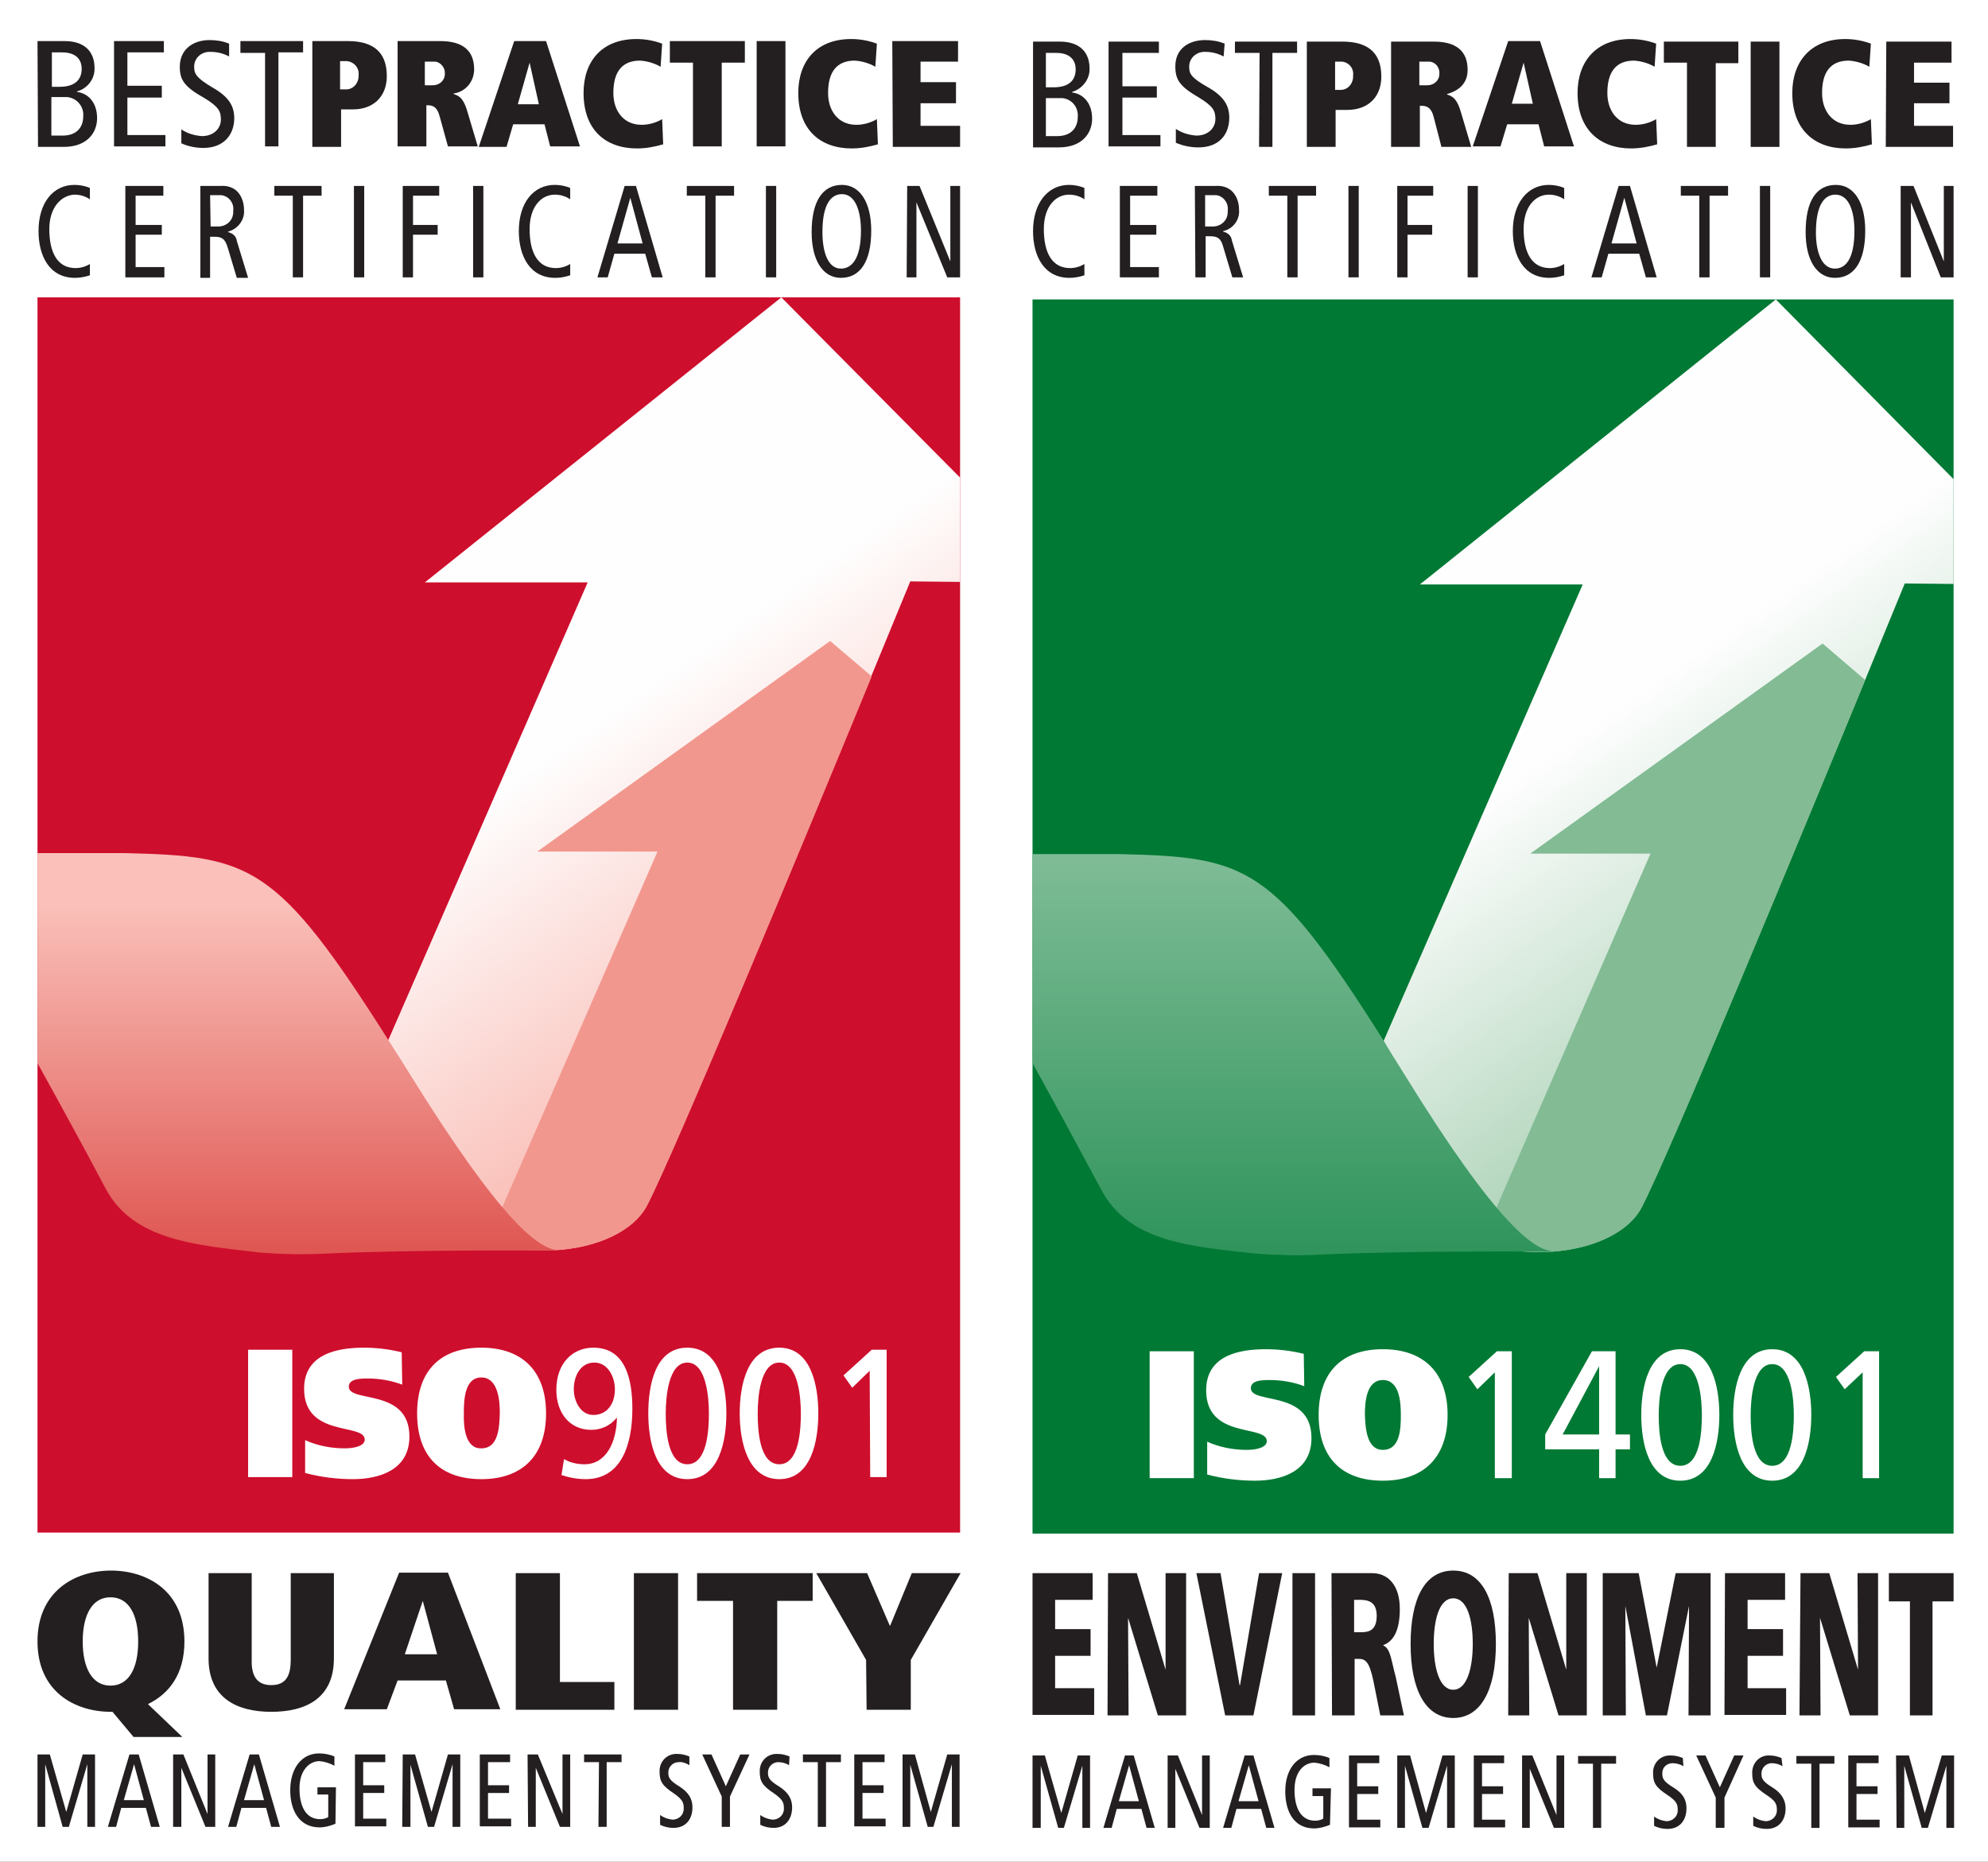 <?xml version="1.0" encoding="utf-8"?>
<!-- Generator: Adobe Illustrator 27.9.0, SVG Export Plug-In . SVG Version: 6.00 Build 0)  -->
<svg version="1.0" id="Layer_1" xmlns="http://www.w3.org/2000/svg" xmlns:xlink="http://www.w3.org/1999/xlink" x="0px" y="0px"
	 viewBox="0 0 387 362.5" style="enable-background:new 0 0 387 362.5;" xml:space="preserve">
<rect x="0" y="0" width="387" height="362.5" fill="#333333" stroke="none"/>
<style type="text/css">
	.st0{fill:#FFFFFF;stroke:#000000;stroke-miterlimit:10;}
	.st1{fill:#CE0E2D;}
	.st2{fill:url(#SVGID_1_);}
	.st3{fill:#F2978E;}
	.st4{fill:url(#SVGID_00000017489332316727027770000003767378524812456606_);}
	.st5{fill:#FFFFFF;}
	.st6{fill:#231F20;}
	.st7{fill:#007934;}
	.st8{fill:url(#SVGID_00000076586750122469592310000003348654781621405343_);}
	.st9{fill:#82BB94;}
	.st10{fill:none;}
	.st11{fill:url(#SVGID_00000021115167742367447730000000347328514759185806_);}
</style>
<rect x="-5.5" y="-10.5" class="st0" width="397.7" height="382"/>
<rect x="7.3" y="57.9" class="st1" width="179.6" height="240.5"/>
<linearGradient id="SVGID_1_" gradientUnits="userSpaceOnUse" x1="166.8" y1="129.462" x2="91.486" y2="22.634" gradientTransform="matrix(1 0 0 1 0 78)">
	<stop  offset="0.13" style="stop-color:#FAC0B9"/>
	<stop  offset="0.64" style="stop-color:#FEFEFE"/>
</linearGradient>
<path class="st2" d="M82.7,113.4h31.7l-39.2,90c19.2,35.7,5,34.4,20.1,38.6c13.6,3.8,26.9-0.1,30.6-7.3
	c7.3-14.1,51.3-121.5,51.3-121.5l9.7,0.1V93l-34.8-35.1L82.7,113.4z"/>
<path class="st3" d="M104.6,165.8H128l-30.9,70.8c1.3,2.4,2.5,4.5,3.6,6.5c11.6,1.6,22.1-2.2,25.3-8.4c5.4-10.4,30.8-71.6,43.7-103
	l-8.1-6.9L104.6,165.8z"/>
<linearGradient id="SVGID_00000174572598695526759470000006159658909869279900_" gradientUnits="userSpaceOnUse" x1="58.3" y1="88.1" x2="58.3" y2="166.123" gradientTransform="matrix(1 0 0 1 0 78)">
	<stop  offset="0.13" style="stop-color:#FAC0B9"/>
	<stop  offset="1" style="stop-color:#DF5551"/>
</linearGradient>
<path style="fill:url(#SVGID_00000174572598695526759470000006159658909869279900_);" d="M50.8,243.9c4,0.3,8.1,0.4,12.2,0.2
	c16.8-0.8,41.1-0.6,46.3-0.6c-0.3,0-0.7,0-1-0.1c-3.6-0.6-10.5-5.2-28.6-34.4c-1.4-2.3-2.8-4.4-4.1-6.5
	c-21.8-34.4-26.8-35.8-51.3-36.4h-17V207c4.2,7.6,8.7,15.8,13.2,24.3C25.9,241.6,38.1,242.4,50.8,243.9z"/>
<path class="st5" d="M56.9,262.8v24.8h-8.6v-24.8H56.9z"/>
<path class="st5" d="M78.3,269.6c-2.1-0.8-4.4-1.2-6.7-1.2c-1.3,0-3.7,0-3.7,1.6c0,3.2,11.8,0.2,11.8,9.7c0,6.6-6,8.3-11,8.3
	c-3.1,0-6.3-0.4-9.3-1.2v-6.4c2.4,1.1,5.1,1.6,7.7,1.6c2,0,3.9-0.5,3.9-1.7c0-3.3-11.8-0.3-11.8-9.9c0-6.8,6.5-8,11.6-8
	c2.5,0,5,0.3,7.4,0.9L78.3,269.6z"/>
<path class="st5" d="M93.7,288c-7.9,0-12.5-4.4-12.5-12.8s4.6-12.8,12.5-12.8s12.6,4.5,12.6,12.8S101.6,288,93.7,288z M93.7,282
	c3.4,0,3.5-4.2,3.6-6.9c0-2.3-0.3-6.9-3.6-6.9s-3.4,4.5-3.4,6.9C90.2,277.9,90.6,282.1,93.7,282L93.7,282z"/>
<path class="st5" d="M109.8,284.1c1.2,0.7,2.6,1,4,1c4.2,0,6.2-4.3,6.3-9H120c-1.2,1.5-3,2.3-4.9,2.3c-4.3,0-6.8-3.4-6.8-7.8
	c0-5.1,3.1-8.2,7.2-8.2c6.3,0,7.6,6.2,7.6,11.9c0,6.7-2,13.7-9.1,13.7c-1.6,0-3.2-0.3-4.7-0.8L109.8,284.1z M115.5,275.5
	c2.7,0,4.2-2.2,4.2-5c0-2.3-1.3-5.2-4-5.2s-4,2.6-4,5.2C111.7,272.8,113,275.5,115.5,275.5z"/>
<path class="st5" d="M133.8,262.4c6.2,0,7.6,7.4,7.6,12.8S140,288,133.8,288s-7.6-7.4-7.6-12.8S127.5,262.4,133.8,262.4z
	 M133.8,285.1c3.9,0,4.2-6.8,4.2-9.9s-0.5-9.9-4.2-9.9s-4.2,6.8-4.2,9.9S129.9,285.1,133.8,285.1L133.8,285.1z"/>
<path class="st5" d="M151.7,262.4c6.2,0,7.6,7.4,7.6,12.8s-1.4,12.8-7.6,12.8s-7.7-7.4-7.7-12.8S145.4,262.4,151.7,262.4z
	 M151.7,285.1c3.9,0,4.2-6.8,4.2-9.9s-0.5-9.9-4.2-9.9s-4.2,6.8-4.2,9.9S147.8,285.1,151.7,285.1L151.7,285.1z"/>
<path class="st5" d="M169.3,266.9l-3.4,3.3l-1.7-2.4l5.5-5h2.9v24.8h-3.2L169.3,266.9z"/>
<path class="st6" d="M7.3,341.6h2.4l3.2,11.2l0,0l3.2-11.2h2.4v14.1H17v-12.2l0,0l-3.6,12.2h-1.2l-3.4-12.2l0,0v12.2H7.3V341.6z"/>
<path class="st6" d="M27,341.6l4.1,14.1h-1.7l-1-3.7h-4.8l-1,3.7H21l4.2-14.1H27z M28,350.5l-1.9-7l0,0l-2,7H28z"/>
<path class="st6" d="M33.7,341.6h2l4.7,11.6l0,0v-11.6h1.5v14.1H40l-4.7-11.5l0,0v11.5h-1.6V341.6z"/>
<path class="st6" d="M50.4,341.6l4.1,14.1h-1.7l-1-3.7H47l-1,3.7h-1.6l4.2-14.1H50.4z M51.4,350.5l-1.9-7l0,0l-2,7H51.4z"/>
<path class="st6" d="M65.3,355.1c-1,0.4-2,0.7-3.1,0.7c-4,0-5.7-3.4-5.7-7.2c0-4.4,2.3-7.2,5.6-7.2c1,0,2.1,0.2,3,0.6v1.8
	c-0.9-0.5-1.9-0.8-2.9-0.9c-2,0-3.9,1.8-3.9,5.3c0,3.6,1.3,6,4,6c0.5,0,1.1-0.1,1.6-0.4v-4.4h-2.1V348h3.6L65.3,355.1L65.3,355.1z"
	/>
<path class="st6" d="M69.1,341.6H75v1.5h-4.3v4.5h4.1v1.5h-4.1v5h4.5v1.5h-6.1V341.6z"/>
<path class="st6" d="M78.4,341.6h2.4l3.2,11.2l0,0l3.2-11.2h2.4v14.1h-1.5v-12.2l0,0l-3.6,12.2h-1.2l-3.4-12.1l0,0v12.1h-1.6
	L78.4,341.6L78.4,341.6z"/>
<path class="st6" d="M93.4,341.6h5.9v1.5H95v4.5h4.1v1.5H95v5h4.5v1.5h-6.1V341.6z"/>
<path class="st6" d="M102.7,341.6h2l4.8,11.6l0,0v-11.6h1.5v14.1h-2l-4.7-11.5l0,0v11.5h-1.5L102.7,341.6z"/>
<path class="st6" d="M116.6,343.1h-2.9v-1.5h7.3v1.5h-2.9v12.6h-1.6L116.6,343.1z"/>
<path class="st6" d="M134.2,343.7c-0.6-0.4-1.4-0.7-2.1-0.6c-1.1,0-2,0.9-2,2v0.1c0,0.9,0.3,1.5,2.1,2.6c1.9,1.2,2.6,2.5,2.6,4.1
	c0,2.2-1.2,4-3.7,4c-0.9,0-1.8-0.2-2.6-0.6v-1.9c0.7,0.5,1.5,0.8,2.4,0.9c1.2,0,2.2-0.9,2.2-2.1v-0.1c0-1.1-0.2-1.7-1.9-2.9
	c-2.3-1.5-2.8-2.4-2.8-4.2c-0.1-1.8,1.2-3.4,3.1-3.5c0.1,0,0.3,0,0.4,0c0.8,0,1.6,0.2,2.3,0.5V343.7z"/>
<path class="st6" d="M140.5,349.8l-3.8-8.2h1.8l2.8,6.2l2.8-6.2h1.8l-3.8,8.2v5.9h-1.6V349.8z"/>
<path class="st6" d="M153.6,343.7c-0.6-0.4-1.4-0.6-2.1-0.6c-1.1,0-2,0.9-2,2v0.1c0,0.9,0.3,1.5,2.1,2.6c1.9,1.2,2.6,2.5,2.6,4.1
	c0,2.2-1.2,4-3.6,4c-0.9,0-1.8-0.2-2.6-0.6v-1.9c0.7,0.5,1.5,0.8,2.4,0.9c1.2,0,2.2-0.9,2.2-2.1v-0.1c0-1.1-0.2-1.7-1.9-2.9
	c-2.3-1.5-2.8-2.4-2.8-4.2c-0.1-1.8,1.2-3.4,3.1-3.5c0.1,0,0.3,0,0.4,0c0.8,0,1.6,0.2,2.3,0.5L153.6,343.7z"/>
<path class="st6" d="M159.2,343.1h-2.9v-1.5h7.4v1.5h-2.9v12.6h-1.6V343.1z"/>
<path class="st6" d="M166.3,341.6h5.9v1.5h-4.3v4.5h4.1v1.5h-4.1v5h4.5v1.5h-6.1L166.3,341.6z"/>
<path class="st6" d="M175.7,341.6h2.4l3.1,11.2l0,0l3.2-11.2h2.4v14.1h-1.5v-12.2l0,0l-3.6,12.2h-1.1l-3.4-12.1l0,0v12.1h-1.5
	L175.7,341.6z"/>
<path class="st6" d="M21.9,333.3h-0.3c-7,0-14.3-3.9-14.3-13.7s7.3-13.8,14.3-13.8s14.3,3.9,14.3,13.8c0,6.4-3,10.2-7.1,12.2
	l6.7,6.4H26L21.9,333.3z M21.5,328.2L21.5,328.2c3.6,0,5.4-3.4,5.4-8.6s-1.8-8.6-5.4-8.6s-5.4,3.5-5.4,8.6S17.9,328.2,21.5,328.2z"
	/>
<path class="st6" d="M49,323.1c-0.1,2.9,0.8,5,3.8,5s3.8-2,3.8-5v-16.8H65v16.6c0,7.8-5.5,10.4-12.2,10.4s-12.2-2.7-12.2-10.4v-16.6
	H49V323.1z"/>
<path class="st6" d="M86.8,327.2h-9.4l-2.1,5.6H67l10.7-26.6h9.5l10.2,26.6h-9L86.8,327.2z M82.3,311.7L82.3,311.7l-3.5,10.4h6.3
	L82.3,311.7z"/>
<path class="st6" d="M100.4,306.3h8.6v21.2h10.6v5.4h-19.2C100.4,332.9,100.4,306.3,100.4,306.3z"/>
<path class="st6" d="M123.4,306.3h8.6v26.6h-8.6V306.3z"/>
<path class="st6" d="M142.6,311.7h-6.9v-5.4h22.5v5.4h-6.9v21.2h-8.6v-21.2H142.6z"/>
<path class="st6" d="M168.6,323.2l-9.7-16.9h9.9l4.4,10.2h0.1l4.2-10.2h9.5l-9.7,16.9v9.7h-8.6L168.6,323.2L168.6,323.2z"/>
<g id="CERTIFICATION">
	<path class="st6" d="M17.5,53.6c-0.9,0.3-1.9,0.5-2.9,0.5c-5,0-7.1-4.3-7.1-9.1c0-5.6,2.9-9,7-9c1,0,2.1,0.2,3,0.6v2.2
		c-0.9-0.6-1.9-0.9-3-0.9C12,38,9.6,40.3,9.6,44.6c0,4.6,1.6,7.6,5.1,7.6c1,0,2-0.3,2.8-0.8V53.6z"/>
	<path class="st6" d="M24.4,36.2h7.4v1.9h-5.4v5.7h5.1v1.9h-5.1V52H32v2h-7.6V36.2z"/>
	<path class="st6" d="M39,36.2h4c1.2-0.1,2.5,0.3,3.3,1.2s1.2,2.2,1.2,3.4c0.2,2-1.2,3.8-3.1,4.3v0.1c0.9,0.2,1.6,0.8,1.7,1.7
		l2.2,7.2h-2.2l-1.8-6c-0.5-1.5-1-2-2.5-2h-0.9v8H39V36.2z M41,44.1h1.5c1.6,0,2.9-1.2,2.9-2.8c0-0.1,0-0.2,0-0.3
		c0.2-1.4-0.8-2.8-2.3-3c-0.2,0-0.4,0-0.6,0h-1.6L41,44.1z"/>
	<path class="st6" d="M57,38.1h-3.6v-1.9h9.2v1.9H59V54h-2V38.1z"/>
	<path class="st6" d="M68.9,36.2h2V54h-2V36.2z"/>
	<path class="st6" d="M78.4,36.2h7.1v1.9h-5.1v5.7h4.8v1.9h-4.8V54h-2V36.2z"/>
	<path class="st6" d="M92.1,36.2h2V54h-2V36.2z"/>
	<path class="st6" d="M111,53.6c-0.9,0.3-1.9,0.5-2.9,0.5c-5,0-7.1-4.3-7.1-9.1c0-5.6,2.9-9,7-9c1,0,2.1,0.2,3,0.6v2.2
		c-0.9-0.6-1.9-0.9-3-0.9c-2.6,0-4.9,2.3-4.9,6.7c0,4.6,1.6,7.6,5.1,7.6c1,0,2-0.3,2.8-0.8V53.6z"/>
	<path class="st6" d="M123.8,36.2L129,54h-2.1l-1.3-4.6h-6l-1.3,4.6h-2l5.3-17.8H123.8z M125.1,47.4l-2.4-8.9l0,0l-2.5,8.9H125.1z"
		/>
	<path class="st6" d="M137.3,38.1h-3.6v-1.9h9.2v1.9h-3.6V54h-2L137.3,38.1z"/>
	<path class="st6" d="M149.1,36.2h2V54h-2V36.2z"/>
	<path class="st6" d="M163.9,36c3.5,0,5.7,3.4,5.7,8.9c0,6.1-2.2,9.2-5.9,9.2c-3.5,0-5.7-3.4-5.7-8.9C158,39.1,160.2,36,163.9,36z
		 M163.7,52.3c2.1,0,3.9-1.9,3.9-7.4c0-3.6-1-7.1-3.7-7.1c-2.1,0-3.8,1.9-3.8,7.4C160.1,48.9,161.1,52.3,163.7,52.3L163.7,52.3z"/>
	<path class="st6" d="M176.6,36.2h2.4l6,14.7l0,0V36.2h1.9V54h-2.5l-6-14.6l0,0V54h-1.9L176.6,36.2z"/>
</g>
<g id="BESTPRACTICE">
	<path class="st6" d="M7.3,8h5.3c4,0,5.8,2.2,5.8,5.2c0.1,2.1-1.3,4-3.4,4.6v0.1c2.3,0.3,3.9,2.2,3.9,5.1s-2,5.6-6.5,5.6h-5L7.3,8z
		 M10,16.9h1.6c2.9,0,4.3-1.3,4.3-3.5c0-1.8-1.1-3.2-3.8-3.2h-2v6.7H10z M10,26.4h2.2c2.8,0,4-1.7,4-3.7c0.2-1.9-1.2-3.6-3.1-3.8
		c-0.2,0-0.4,0-0.7,0H10V26.4z"/>
	<path class="st6" d="M22.2,8h9.7v2.2h-7.1v6.5h6.7V19h-6.7v7.3h7.4v2.2h-10V8z"/>
	<path class="st6" d="M44.6,11c-1.1-0.6-2.3-0.9-3.6-0.9c-1.7-0.1-3.1,1.1-3.2,2.7c0,0.1,0,0.2,0,0.3c0,1.3,0.5,2.1,3.5,3.9
		c3.2,1.8,4.3,3.6,4.3,6c0,3.3-2.1,5.8-6,5.8c-1.5,0-3-0.3-4.3-0.9v-2.7c1.2,0.8,2.6,1.2,4,1.3c2.4,0,3.7-1.6,3.7-3.2
		s-0.4-2.5-3.2-4.2C35.9,16.9,35,15.6,35,13c0-3.4,2.6-5.2,5.8-5.2c1.3,0,2.6,0.2,3.8,0.7V11z"/>
	<path class="st6" d="M51.6,10.3h-4.8V8H59v2.2h-4.8v18.3h-2.6C51.6,28.5,51.6,10.3,51.6,10.3z"/>
	<path class="st6" d="M66.4,28.6h-5.6V8h6.9c4.3,0,7.6,1.6,7.6,6.8c0,4.1-2.7,6.5-6.6,6.5h-2.3V28.6z M67.2,17.4
		c1.4,0.1,2.5-1,2.6-2.4c0-0.1,0-0.2,0-0.3c0.2-1.4-0.8-2.6-2.2-2.8c-0.2,0-0.4,0-0.6,0h-0.8v5.5H67.2z"/>
	<path class="st6" d="M85.6,22.7c-0.5-2-1.5-2.2-2.3-2.2H83v8h-5.6V8h8.3c4.2,0,6.6,1.7,6.6,5.5c0,2.4-1.7,4.4-4,4.7v0.1
		c1.2,0.4,2,0.9,2.8,3.8l1.9,6.4h-5.8L85.6,22.7z M84.3,16.6c1.2,0,2.3-0.9,2.3-2.2l0,0c0.1-1.2-0.8-2.3-1.9-2.4c-0.1,0-0.3,0-0.4,0
		h-1.6v4.6H84.3z"/>
	<path class="st6" d="M106,24.2h-6.1l-1.3,4.4h-5.4L100.1,8h6.2l6.6,20.5h-5.8L106,24.2z M103.1,12.2L103.1,12.2l-2.3,8.1h4.1
		L103.1,12.2z"/>
	<path class="st6" d="M129.1,28.1c-1.7,0.5-3.4,0.8-5.1,0.8c-6.1,0-10.4-3.6-10.4-10.8c0-6.1,3.5-10.5,10.3-10.5
		c1.7,0,3.4,0.3,5,0.9l-0.3,4.5c-1.2-0.7-2.6-1.1-4-1.2c-3.6,0-5.2,2.3-5.2,6.3c0,3.5,2,6.2,5.5,6.2c1.4,0,2.8-0.4,4-1.1L129.1,28.1
		z"/>
	<path class="st6" d="M134.9,12.2h-4.5V8H145v4.2h-4.5v16.3h-5.6V12.2z"/>
	<path class="st6" d="M147.3,8h5.6v20.5h-5.6V8z"/>
	<path class="st6" d="M170.9,28.1c-1.7,0.5-3.4,0.8-5.1,0.8c-6.1,0-10.4-3.6-10.4-10.8c0-6.1,3.5-10.5,10.3-10.5
		c1.7,0,3.4,0.3,5,0.9l-0.3,4.5c-1.2-0.7-2.6-1.1-4-1.2c-3.6,0-5.2,2.3-5.2,6.3c0,3.5,2,6.2,5.5,6.2c1.4,0,2.8-0.4,4-1.1L170.9,28.1
		z"/>
	<path class="st6" d="M173.7,8h12.8v4h-7.3v4h6.9v4.1h-6.9v4.4h7.7v4.1h-13.1L173.7,8L173.7,8z"/>
</g>
<rect x="201" y="58.3" class="st7" width="179.3" height="240.3"/>
<linearGradient id="SVGID_00000031889718037016314670000000135076033433097632_" gradientUnits="userSpaceOnUse" x1="360.411" y1="129.817" x2="285.114" y2="23.013" gradientTransform="matrix(1 0 0 1 0 78)">
	<stop  offset="0.13" style="stop-color:#B3D6BD"/>
	<stop  offset="0.64" style="stop-color:#FEFEFE"/>
</linearGradient>
<path style="fill:url(#SVGID_00000031889718037016314670000000135076033433097632_);" d="M276.4,113.8h31.7l-39.2,89.9
	c19.2,35.6,5,34.3,20.1,38.6c13.5,3.8,26.9-0.1,30.6-7.3c7.3-14.1,51.2-121.4,51.2-121.4l9.5,0.1V93.3l-34.6-35L276.4,113.8z"/>
<path class="st9" d="M297.9,166.2h23.4L290.5,237c1.3,2.4,2.4,4.5,3.5,6.4c11.7,1.7,22.4-2.1,25.6-8.3
	c5.4-10.4,30.6-71.3,43.5-102.7l-8.3-7.1L297.9,166.2z"/>
<path class="st10" d="M311.3,241.7l-0.9,0.4L311.3,241.7z"/>
<path class="st10" d="M313.2,240.8l-0.9,0.4L313.2,240.8z"/>
<path class="st10" d="M315,239.8c-0.4,0.2-0.8,0.5-1.2,0.7C314.2,240.3,314.6,240.1,315,239.8z"/>
<path class="st10" d="M319.6,235c-0.2,0.4-0.5,0.8-0.7,1.1C319.1,235.8,319.4,235.4,319.6,235z"/>
<path class="st10" d="M317.8,237.6c-0.3,0.4-0.6,0.7-1,1C317.1,238.3,317.4,237.9,317.8,237.6z"/>
<path class="st10" d="M318.6,236.5c-0.2,0.3-0.5,0.7-0.8,1C318.1,237.2,318.4,236.8,318.6,236.5z"/>
<path class="st10" d="M316.3,238.9c-0.3,0.2-0.6,0.5-1,0.7C315.7,239.3,316,239.1,316.3,238.9z"/>
<path class="st10" d="M306.7,243.1l-0.4,0.1L306.7,243.1z"/>
<path class="st10" d="M305.1,243.4l-0.5,0.1L305.1,243.4z"/>
<path class="st10" d="M309.4,242.4l-0.7,0.2L309.4,242.4z"/>
<linearGradient id="SVGID_00000080164840948833351390000010690341385861134521_" gradientUnits="userSpaceOnUse" x1="251.95" y1="19.19" x2="251.95" y2="167.79" gradientTransform="matrix(1 0 0 1 0 78)">
	<stop  offset="0.13" style="stop-color:#B3D6BD"/>
	<stop  offset="1" style="stop-color:#2D935A"/>
</linearGradient>
<path style="fill:url(#SVGID_00000080164840948833351390000010690341385861134521_);" d="M244.6,244.1c4,0.3,8.1,0.4,12.1,0.2
	c16.8-0.8,41.1-0.6,46.2-0.6c-0.3,0-0.7,0-1-0.1c-3.5-0.6-10.5-5.2-28.5-34.4c-1.4-2.3-2.8-4.4-4-6.5
	c-21.7-34.4-26.8-35.8-51.2-36.4H201V207c4.2,7.6,8.7,15.9,13.3,24.5C219.7,241.9,231.9,242.7,244.6,244.1z"/>
<path class="st5" d="M232.4,263.1v24.7h-8.6v-24.7H232.4z"/>
<path class="st5" d="M253.9,269.9c-2.1-0.8-4.4-1.2-6.7-1.2c-1.4,0-3.7,0-3.7,1.6c0,3.2,11.8,0.2,11.8,9.7c0,6.6-6,8.3-11,8.3
	c-3.1,0-6.3-0.4-9.3-1.2v-6.4c2.4,1.1,5.1,1.6,7.7,1.6c2,0,3.9-0.5,3.9-1.7c0-3.3-11.8-0.3-11.8-9.9c0-6.8,6.4-8,11.6-8
	c2.5,0,5,0.3,7.4,0.9L253.9,269.9z"/>
<path class="st5" d="M269.2,288.3c-7.9,0-12.5-4.4-12.5-12.8s4.6-12.8,12.5-12.8s12.6,4.5,12.6,12.8S277.1,288.3,269.2,288.3z
	 M269.2,282.3c3.4,0,3.5-4.2,3.5-6.8c0-2.3-0.2-6.8-3.5-6.8s-3.5,4.5-3.5,6.8C265.8,278.2,266.1,282.3,269.2,282.3L269.2,282.3z"/>
<path class="st5" d="M291,267.2l-3.4,3.3l-1.7-2.4l5.5-5h2.9v24.7H291V267.2z"/>
<path class="st5" d="M311.3,282.2h-10.5v-2.9l9.1-16.2h4.6v16.2h2.8v2.9h-2.8v5.6h-3.2V282.2z M311.3,266L311.3,266l-7.1,13.3h7.1
	V266z"/>
<path class="st5" d="M327.1,262.7c6.2,0,7.6,7.4,7.6,12.8s-1.4,12.8-7.6,12.8s-7.6-7.4-7.6-12.8S320.9,262.7,327.1,262.7z
	 M327.1,285.4c3.9,0,4.2-6.8,4.2-9.9s-0.5-9.9-4.2-9.9s-4.2,6.8-4.2,9.9S323.2,285.4,327.1,285.4z"/>
<path class="st5" d="M345,262.7c6.2,0,7.6,7.4,7.6,12.8s-1.4,12.8-7.6,12.8s-7.6-7.4-7.6-12.8S338.8,262.7,345,262.7z M345,285.4
	c3.9,0,4.2-6.8,4.2-9.9s-0.5-9.9-4.2-9.9s-4.2,6.8-4.2,9.9S341.1,285.4,345,285.4z"/>
<path class="st5" d="M362.6,267.2l-3.5,3.3l-1.7-2.4l5.5-5h2.9v24.7h-3.2L362.6,267.2L362.6,267.2z"/>
<path class="st6" d="M201,341.8h2.4l3.2,11.2l0,0l3.2-11.2h2.4v14.1h-1.5v-12.1l0,0l-3.6,12.1H206l-3.4-12.1l0,0v12.1H201V341.8z"/>
<path class="st6" d="M220.7,341.8l4.1,14.1h-1.6l-1-3.7h-4.8l-1,3.7h-1.6l4.2-14.1H220.7z M221.7,350.7l-1.9-7l0,0l-2,7H221.7z"/>
<path class="st6" d="M227.3,341.8h2l4.7,11.6l0,0v-11.6h1.5v14.1h-2l-4.7-11.5l0,0v11.5h-1.5V341.8z"/>
<path class="st6" d="M244,341.8l4.1,14.1h-1.6l-1-3.7h-4.8l-1,3.7h-1.6l4.2-14.1H244z M245,350.7l-1.9-7l0,0l-2,7H245z"/>
<path class="st6" d="M258.9,355.3c-1,0.4-2,0.7-3.1,0.7c-4,0-5.6-3.4-5.6-7.2c0-4.4,2.3-7.1,5.6-7.1c1,0,2.1,0.2,3,0.6v1.8
	c-0.9-0.5-1.9-0.8-2.9-0.9c-2.1,0-3.9,1.8-3.9,5.3c0,3.6,1.3,6,4,6c0.5,0,1.1-0.1,1.6-0.4v-4.4h-2.1v-1.5h3.6L258.9,355.3z"/>
<path class="st6" d="M262.6,341.8h5.9v1.5h-4.3v4.5h4.1v1.5h-4.1v5h4.5v1.5h-6.1V341.8z"/>
<path class="st6" d="M272,341.8h2.5l3.1,11.2l0,0l3.2-11.2h2.4v14.1h-1.5v-12.1l0,0l-3.6,12.1h-1.2l-3.4-12.1l0,0v12.1H272V341.8z"
	/>
<path class="st6" d="M286.9,341.8h5.9v1.5h-4.3v4.5h4.1v1.5h-4.1v5h4.5v1.5h-6.1V341.8z"/>
<path class="st6" d="M296.3,341.8h2l4.7,11.6l0,0v-11.6h1.5v14.1h-2l-4.7-11.5l0,0v11.5h-1.5V341.8z"/>
<path class="st6" d="M310.1,343.4h-2.9v-1.5h7.4v1.5h-2.9v12.5h-1.6V343.4z"/>
<path class="st6" d="M327.7,343.9c-0.6-0.4-1.4-0.6-2.1-0.6c-1.1,0-2,0.8-2,1.9c0,0.1,0,0.1,0,0.2c0,0.9,0.3,1.5,2.1,2.6
	c2,1.2,2.6,2.5,2.6,4.1c0,2.2-1.2,4-3.7,4c-0.9,0-1.8-0.2-2.6-0.6v-1.8c0.7,0.5,1.5,0.8,2.4,0.9c1.2,0,2.2-0.9,2.2-2.1v-0.1
	c0-1.1-0.2-1.7-2-2.9c-2.3-1.5-2.8-2.4-2.8-4.2c-0.1-1.8,1.2-3.4,3.1-3.5c0.1,0,0.3,0,0.4,0c0.8,0,1.6,0.2,2.3,0.5L327.7,343.9z"/>
<path class="st6" d="M334,350l-3.8-8.2h1.8l2.8,6.2l2.8-6.2h1.8l-3.7,8.2v5.9H334V350z"/>
<path class="st6" d="M347,343.9c-0.6-0.4-1.4-0.6-2.1-0.6c-1.1,0-2,0.9-2,2v0.1c0,0.9,0.3,1.5,2.1,2.6s2.6,2.5,2.6,4.1
	c0,2.2-1.2,4-3.7,4c-0.9,0-1.8-0.2-2.6-0.6v-1.8c0.7,0.5,1.5,0.8,2.4,0.9c1.2,0,2.2-0.9,2.2-2.1v-0.1c0-1.1-0.2-1.7-2-2.9
	c-2.3-1.5-2.8-2.4-2.8-4.2c-0.1-1.8,1.2-3.4,3-3.5c0.1,0,0.3,0,0.4,0c0.8,0,1.6,0.2,2.3,0.5L347,343.9z"/>
<path class="st6" d="M352.6,343.4h-2.9v-1.5h7.4v1.5h-2.9v12.5h-1.6V343.4z"/>
<path class="st6" d="M359.8,341.8h5.9v1.5h-4.3v4.5h4.1v1.5h-4.1v5h4.5v1.5h-6.1V341.8z"/>
<path class="st6" d="M369.1,341.8h2.5l3.1,11.2l0,0l3.3-11.2h2.4v14.1h-1.5v-12.1l0,0l-3.6,12.1h-1.2l-3.4-12.1l0,0v12.1h-1.5
	L369.1,341.8z"/>
<path class="st6" d="M201,306.3h11.7v5.2h-7.3v5.7h6.9v5.2h-6.9v6.3h7.6v5.2h-12V306.3z"/>
<path class="st6" d="M215.7,306.3h5.6l5.6,18.8l0,0v-18.8h4V334h-5.5l-5.8-19l0,0l0.1,19h-4.1L215.7,306.3z"/>
<path class="st6" d="M232.9,306.3h4.7l3.7,21.8h0.1l3.7-21.8h4.5L244,334h-5.5L232.9,306.3z"/>
<path class="st6" d="M251.6,306.3h4.4V334h-4.4V306.3z"/>
<path class="st6" d="M259.2,306.3h7.9c3,0,5.4,2.2,5.4,7c0,3.7-1,6.2-3.2,7v0.1c1.4,0.6,1.5,2.8,2.4,6.1l1.6,7.5h-4.6l-1-5
	c-0.9-4.8-1.5-6-3.1-6h-0.9v11h-4.4L259.2,306.3z M263.6,317.8h1.2c1.4,0,3.2-0.1,3.2-3.2c0-2.6-1.5-3.1-3.2-3.1h-1.2V317.8z"/>
<path class="st6" d="M282.9,305.8c5.5,0,8.3,5.4,8.3,14.3s-2.9,14.4-8.3,14.4s-8.3-5.5-8.3-14.4S277.4,305.8,282.9,305.8z
	 M282.9,329c2.7,0,3.8-4.3,3.8-8.9c0-4.8-1.1-8.9-3.8-8.9s-3.8,4.1-3.8,8.9C279.1,324.7,280.2,329,282.9,329L282.9,329z"/>
<path class="st6" d="M293.7,306.3h5.6l5.6,18.8l0,0v-18.8h4V334h-5.5l-5.8-19l0,0l0.1,19h-4.1L293.7,306.3z"/>
<path class="st6" d="M312,306.3h7l3.5,18.4l0,0l3.7-18.4h6.8V334h-4.3l0.1-21.3l0,0l-4.3,21.3h-4.1l-4-21.3l0,0l0.1,21.3H312V306.3z
	"/>
<path class="st6" d="M335.8,306.3h11.7v5.2h-7.3v5.7h6.9v5.2h-6.9v6.3h7.5v5.2h-12L335.8,306.3z"/>
<path class="st6" d="M350.5,306.3h5.6l5.6,18.8l0,0l-0.1-18.8h4V334h-5.5l-5.8-19l0,0l0.1,19h-4.1L350.5,306.3z"/>
<path class="st6" d="M371.8,311.8h-4.1v-5.5h12.6v5.5h-4.1V334h-4.4V311.8z"/>
<g id="CERTIFICATION-2">
	<path class="st6" d="M211.1,53.6c-0.9,0.3-1.9,0.5-2.9,0.5c-5,0-7.1-4.3-7.1-9.1c0-5.5,2.9-9,7-9c1,0,2.1,0.2,3,0.6v2.2
		c-0.9-0.6-1.9-0.9-3-0.9c-2.6,0-4.9,2.3-4.9,6.7c0,4.6,1.6,7.6,5.1,7.6c1,0,2-0.3,2.8-0.8L211.1,53.6z"/>
	<path class="st6" d="M218,36.2h7.3v1.9H220v5.7h5.1v1.9H220V52h5.6v2H218V36.2z"/>
	<path class="st6" d="M232.6,36.2h4.1c1.2-0.1,2.5,0.3,3.3,1.2s1.2,2.1,1.2,3.4c0.2,2-1.2,3.8-3.1,4.2v0.1c0.9,0.2,1.6,0.8,1.7,1.7
		L242,54h-2.1l-1.8-6c-0.4-1.5-1-2-2.5-2h-0.9v8h-2L232.6,36.2z M234.6,44.1h1.5c1.6,0,2.9-1.2,2.9-2.8c0-0.1,0-0.2,0-0.3
		c0.2-1.4-0.8-2.8-2.2-3c-0.2,0-0.4,0-0.6,0h-1.6L234.6,44.1z"/>
	<path class="st6" d="M250.6,38.1H247v-1.9h9.2v1.9h-3.6V54h-2V38.1z"/>
	<path class="st6" d="M262.5,36.2h2V54h-2V36.2z"/>
	<path class="st6" d="M272,36.2h7v1.9h-5v5.7h4.8v1.9H274V54h-2V36.2z"/>
	<path class="st6" d="M285.7,36.2h2V54h-2V36.2z"/>
	<path class="st6" d="M304.5,53.6c-0.9,0.3-1.9,0.5-2.9,0.5c-5,0-7.1-4.3-7.1-9.1c0-5.5,2.9-9,7-9c1,0,2.1,0.2,3,0.6v2.2
		c-0.9-0.6-1.9-0.9-3-0.9c-2.6,0-4.9,2.3-4.9,6.7c0,4.6,1.6,7.6,5.1,7.6c1,0,2-0.3,2.8-0.8V53.6z"/>
	<path class="st6" d="M317.3,36.2l5.2,17.8h-2.1l-1.3-4.6h-6l-1.3,4.6h-2l5.3-17.8H317.3z M318.6,47.4l-2.4-8.9l0,0l-2.5,8.9H318.6z
		"/>
	<path class="st6" d="M330.8,38.1h-3.6v-1.9h9.2v1.9h-3.6V54h-2V38.1z"/>
	<path class="st6" d="M342.6,36.2h2V54h-2V36.2z"/>
	<path class="st6" d="M357.4,36c3.5,0,5.7,3.4,5.7,8.9c0,6.1-2.2,9.2-5.9,9.2c-3.5,0-5.7-3.4-5.7-8.9C351.5,39.1,353.6,36,357.4,36z
		 M357.2,52.3c2.1,0,3.8-1.9,3.8-7.4c0-3.6-1-7-3.7-7c-2.1,0-3.8,1.9-3.8,7.4C353.5,48.8,354.5,52.3,357.2,52.3L357.2,52.3z"/>
	<path class="st6" d="M370,36.2h2.5l5.9,14.7l0,0V36.2h1.9V54h-2.5L372,39.4l0,0V54h-2V36.2z"/>
</g>
<g id="BESTPRACTICE-2">
	<path class="st6" d="M201,8.1h5.3c4,0,5.8,2.2,5.8,5.2c0.1,2.1-1.4,4-3.4,4.6V18c2.3,0.3,3.9,2.2,3.9,5.1s-2,5.6-6.5,5.6h-5V8.1
		H201z M203.6,17h1.5c2.9,0,4.3-1.3,4.3-3.5c0-1.8-1.1-3.2-3.8-3.2h-2V17z M203.6,26.5h2.2c2.8,0,4-1.7,4-3.7
		c0.2-1.9-1.2-3.6-3.1-3.7c-0.2,0-0.4,0-0.6,0h-2.5L203.6,26.5z"/>
	<path class="st6" d="M215.9,8.1h9.7v2.2h-7.1v6.5h6.7V19h-6.7v7.3h7.4v2.2h-10.1V8.1H215.9z"/>
	<path class="st6" d="M238.2,11c-1.1-0.6-2.3-0.9-3.5-0.9c-1.7-0.1-3.1,1.1-3.2,2.7c0,0.1,0,0.2,0,0.3c0,1.3,0.5,2.1,3.5,3.8
		c3.2,1.8,4.3,3.6,4.3,6c0,3.3-2,5.8-6,5.8c-1.5,0-3-0.3-4.4-0.9v-2.7c1.2,0.8,2.6,1.2,4,1.3c2.4,0,3.7-1.6,3.7-3.2
		s-0.4-2.5-3.2-4.2c-3.8-2.2-4.6-3.5-4.6-6.1c0-3.4,2.6-5.1,5.8-5.1c1.3,0,2.6,0.2,3.8,0.7L238.2,11z"/>
	<path class="st6" d="M245.2,10.3h-4.8V8.1h12.1v2.2h-4.8v18.3h-2.6L245.2,10.3z"/>
	<path class="st6" d="M260,28.6h-5.6V8.1h6.9c4.3,0,7.6,1.6,7.6,6.8c0,4.1-2.7,6.5-6.6,6.5H260V28.6z M260.8,17.5
		c1.4,0.1,2.5-1,2.6-2.4c0-0.1,0-0.2,0-0.3c0.2-1.4-0.7-2.6-2.1-2.8c-0.2,0-0.4,0-0.6,0h-0.8v5.5H260.8z"/>
	<path class="st6" d="M279.1,22.8c-0.5-2-1.5-2.2-2.4-2.2h-0.3v8h-5.6V8.1h8.3c4.2,0,6.6,1.7,6.6,5.5c0,3-2.2,4.2-4,4.7v0.1
		c1.2,0.4,2,0.9,2.8,3.8l1.9,6.4h-5.8L279.1,22.8z M277.9,16.6c1.2,0,2.3-0.9,2.3-2.2l0,0c0.1-1.2-0.7-2.3-1.9-2.4
		c-0.2,0-0.3,0-0.5,0h-1.5v4.6H277.9z"/>
	<path class="st6" d="M299.5,24.2h-6.1l-1.3,4.3h-5.4L293.6,8h6.2l6.6,20.5h-5.8L299.5,24.2z M296.6,12.2L296.6,12.2l-2.3,8h4.1
		L296.6,12.2z"/>
	<path class="st6" d="M322.6,28.1c-1.7,0.5-3.4,0.8-5.1,0.8c-6,0-10.4-3.6-10.4-10.8c0-6,3.5-10.5,10.3-10.5c1.7,0,3.4,0.3,5,0.9
		l-0.3,4.5c-1.2-0.7-2.6-1.1-4-1.2c-3.6,0-5.2,2.3-5.2,6.3c0,3.5,2,6.2,5.5,6.2c1.4,0,2.8-0.4,4-1.1L322.6,28.1z"/>
	<path class="st6" d="M328.4,12.2h-4.5V8.1h14.5v4.2H334v16.3h-5.6V12.2z"/>
	<path class="st6" d="M340.8,8.1h5.6v20.5h-5.6V8.1z"/>
	<path class="st6" d="M364.4,28.1c-1.7,0.5-3.4,0.8-5.1,0.8c-6,0-10.4-3.6-10.4-10.8c0-6,3.5-10.5,10.3-10.5c1.7,0,3.4,0.3,5,0.9
		l-0.3,4.5c-1.2-0.7-2.6-1.1-4-1.2c-3.6,0-5.2,2.3-5.2,6.3c0,3.5,2,6.2,5.5,6.2c1.4,0,2.8-0.4,4-1.1L364.4,28.1z"/>
	<path class="st6" d="M367.2,8.1h12.7v4.1h-7.3v3.9h6.9v4h-6.9v4.4h7.6v4.1h-13.1L367.2,8.1L367.2,8.1z"/>
</g>
</svg>
